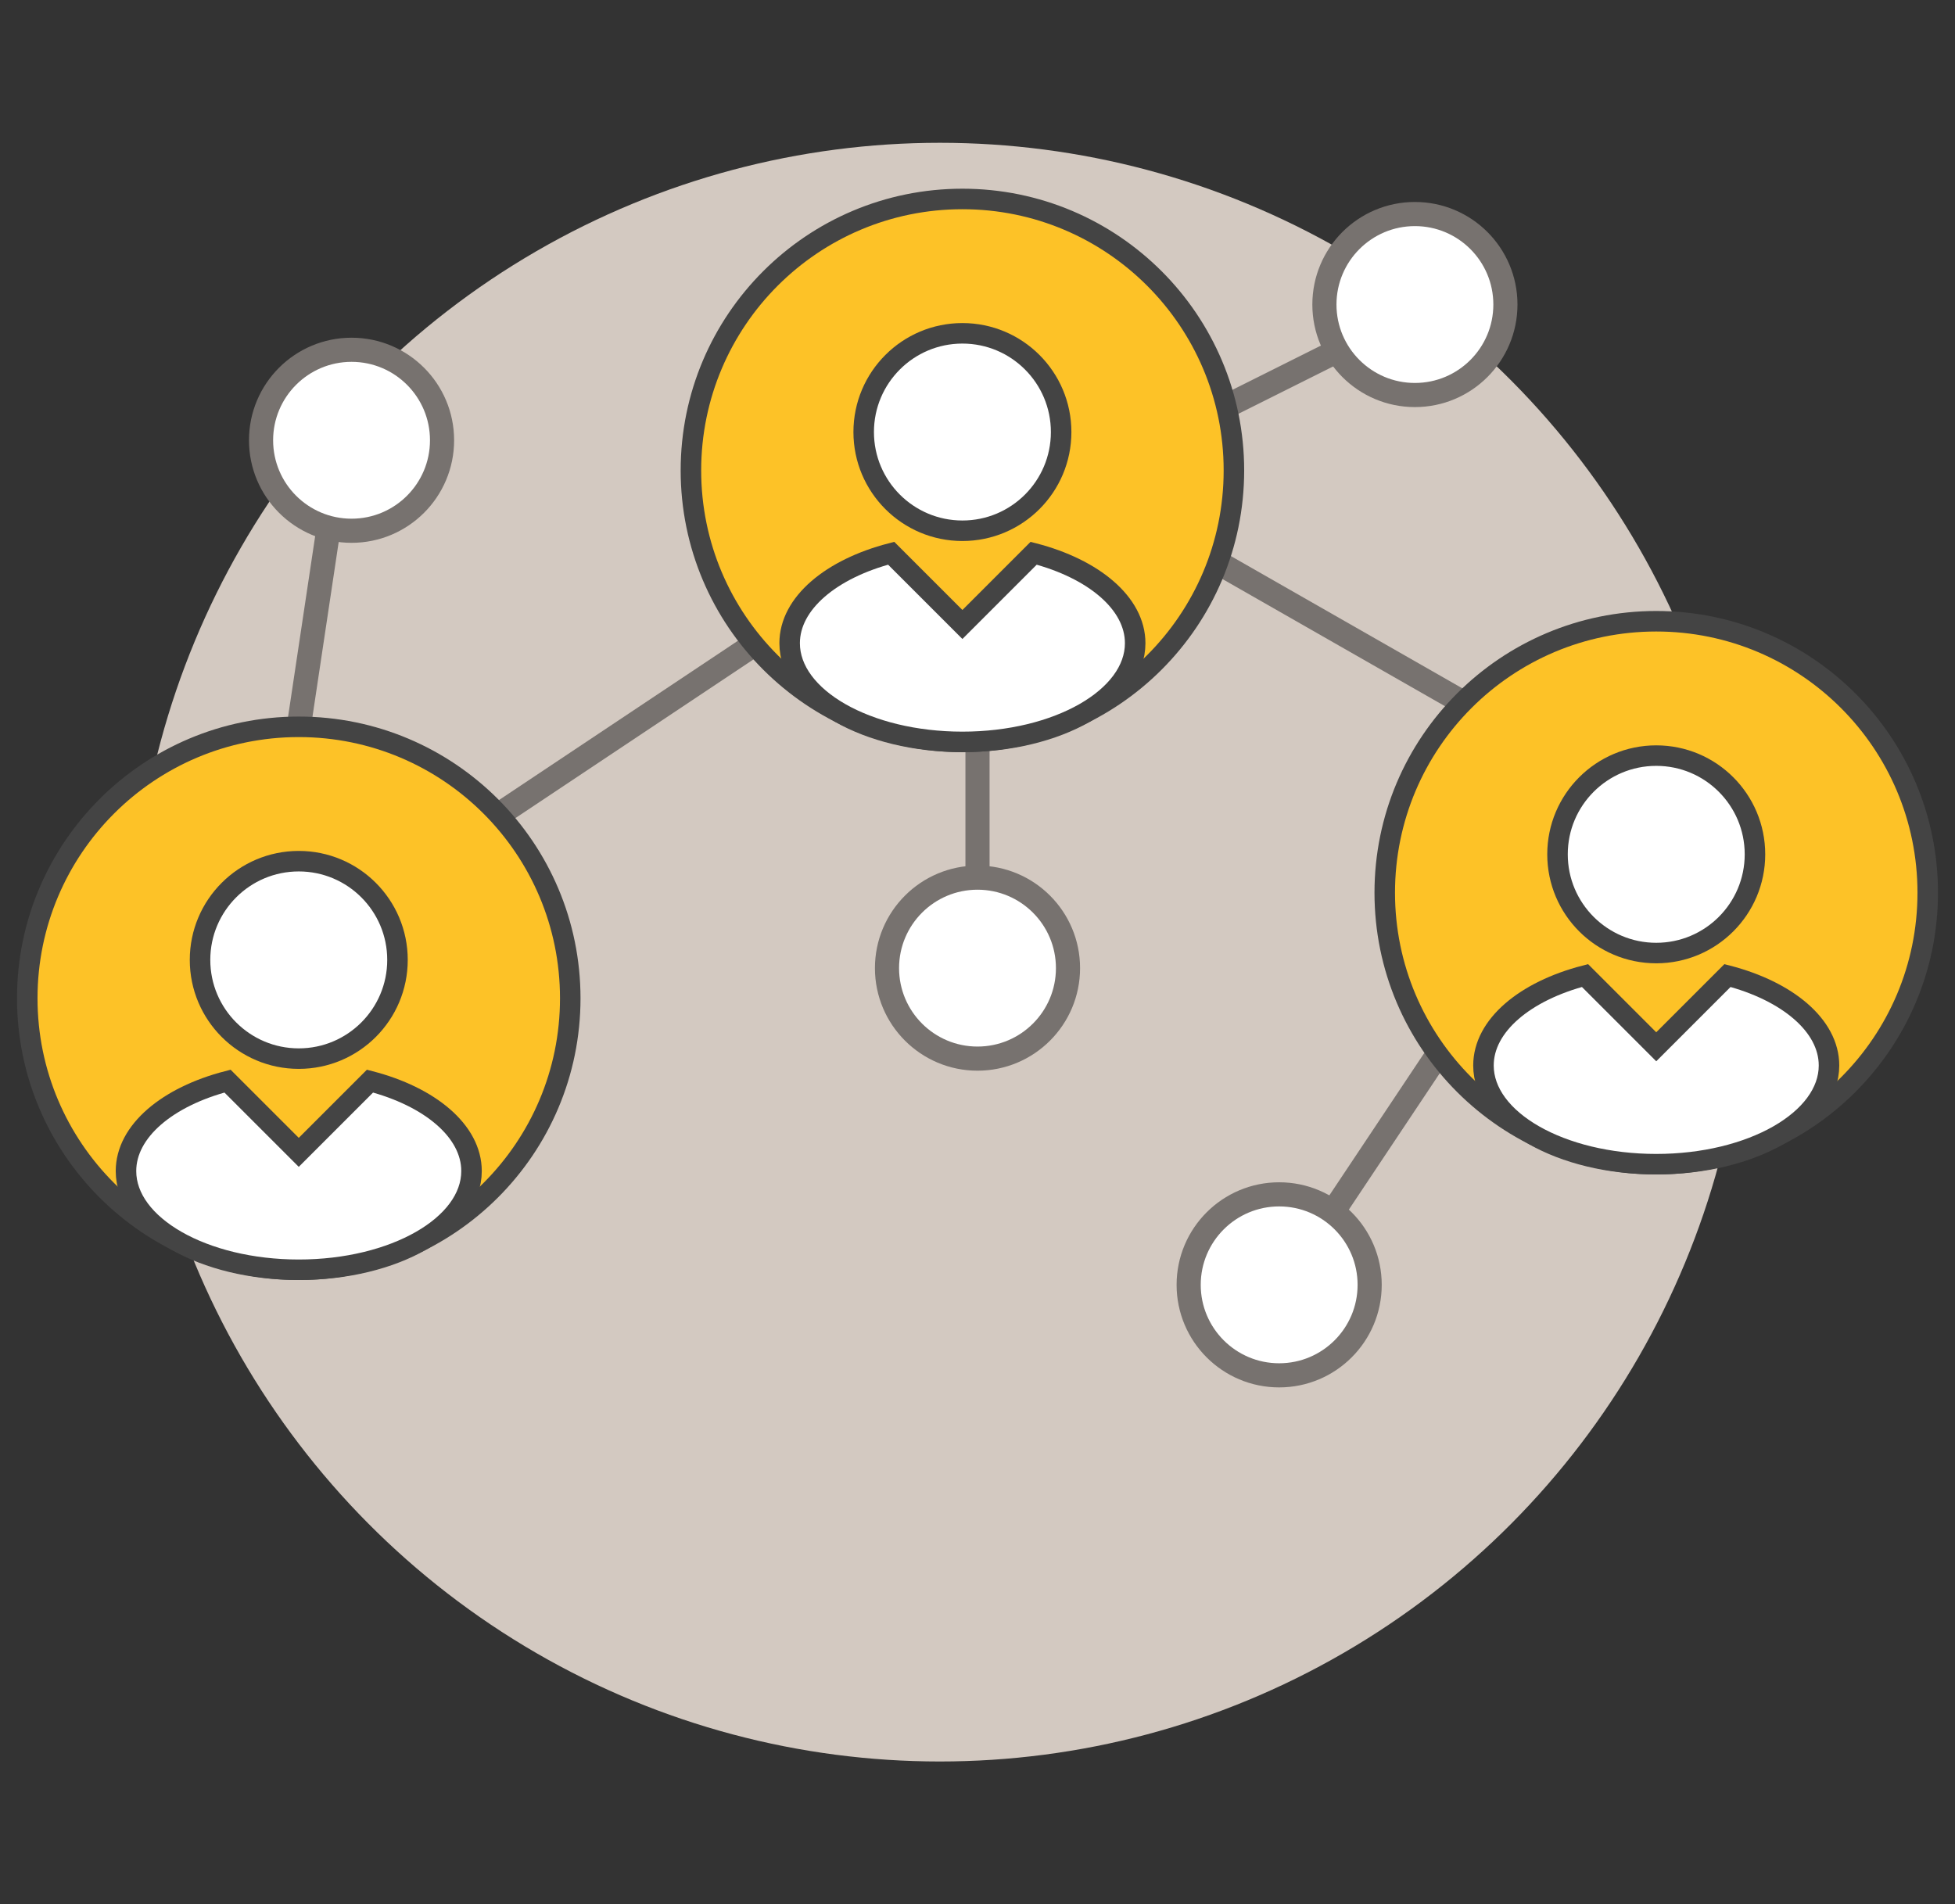 <?xml version="1.0" encoding="utf-8"?>
<!-- Generator: Adobe Illustrator 17.0.0, SVG Export Plug-In . SVG Version: 6.00 Build 0)  -->
<!DOCTYPE svg PUBLIC "-//W3C//DTD SVG 1.1//EN" "http://www.w3.org/Graphics/SVG/1.1/DTD/svg11.dtd">
<svg version="1.1" xmlns="http://www.w3.org/2000/svg" xmlns:xlink="http://www.w3.org/1999/xlink" x="0px" y="0px"
	 width="324.038px" height="315.66px" viewBox="0 0 324.038 315.66" enable-background="new 0 0 324.038 315.66"
	 xml:space="preserve">
<rect x="0" y="0" width="324.038" height="315.66" fill="#333333" stroke="none"/>
<g id="Layer_2">
</g>
<g id="Layer_1">
	<g>
		<ellipse fill="#D3C9C1" cx="155.778" cy="157.83" rx="133.759" ry="134.161"/>
		
			<line fill="#FFFFFF" stroke="#77726F" stroke-width="4" stroke-linecap="round" stroke-miterlimit="10" x1="49.519" y1="120.48" x2="57.019" y2="70.48"/>
		
			<line fill="#FFFFFF" stroke="#77726F" stroke-width="4" stroke-linecap="round" stroke-miterlimit="10" x1="249.519" y1="157.98" x2="214.519" y2="210.48"/>
		
			<line fill="#FFFFFF" stroke="#77726F" stroke-width="4" stroke-linecap="round" stroke-miterlimit="10" x1="197.019" y1="70.48" x2="232.019" y2="52.98"/>
		
			<line fill="#FFFFFF" stroke="#77726F" stroke-width="4" stroke-linecap="round" stroke-miterlimit="10" x1="162.019" y1="108.214" x2="162.019" y2="155.245"/>
		
			<line fill="#FFFFFF" stroke="#77726F" stroke-width="4" stroke-linecap="round" stroke-miterlimit="10" x1="127.019" y1="105.48" x2="74.519" y2="140.48"/>
		
			<line fill="#FFFFFF" stroke="#77726F" stroke-width="4" stroke-linecap="round" stroke-miterlimit="10" x1="179.519" y1="80.48" x2="284.519" y2="140.48"/>
		<circle fill="#FDC227" stroke="#444444" stroke-width="3.4" stroke-miterlimit="10" cx="159.519" cy="77.98" r="45"/>
		<g>
			<circle fill="#FFFFFF" stroke="#444444" stroke-width="3.4" stroke-miterlimit="10" cx="159.519" cy="71.616" r="16.364"/>
			<path fill="#FFFFFF" stroke="#444444" stroke-width="3.4" stroke-miterlimit="10" d="M171.327,91.709l-11.808,11.808
				L147.71,91.709c-9.922,2.571-16.828,8.276-16.828,14.907c0,9.037,12.821,16.364,28.636,16.364s28.636-7.326,28.636-16.364
				C188.155,99.985,181.249,94.28,171.327,91.709z"/>
		</g>
		<circle fill="#FDC227" stroke="#444444" stroke-width="3.4" stroke-miterlimit="10" cx="49.519" cy="165.48" r="45"/>
		<g>
			<circle fill="#FFFFFF" stroke="#444444" stroke-width="3.4" stroke-miterlimit="10" cx="49.519" cy="159.116" r="16.364"/>
			<path fill="#FFFFFF" stroke="#444444" stroke-width="3.4" stroke-miterlimit="10" d="M61.327,179.209l-11.808,11.808
				L37.71,179.209c-9.922,2.571-16.828,8.276-16.828,14.907c0,9.037,12.821,16.364,28.636,16.364s28.636-7.326,28.636-16.364
				C78.155,187.485,71.249,181.78,61.327,179.209z"/>
		</g>
		<circle fill="#FDC227" stroke="#444444" stroke-width="3.4" stroke-miterlimit="10" cx="274.519" cy="147.98" r="45"/>
		<g>
			<circle fill="#FFFFFF" stroke="#444444" stroke-width="3.4" stroke-miterlimit="10" cx="274.519" cy="141.616" r="16.364"/>
			<path fill="#FFFFFF" stroke="#444444" stroke-width="3.4" stroke-miterlimit="10" d="M286.327,161.709l-11.808,11.808
				l-11.808-11.808c-9.922,2.571-16.828,8.276-16.828,14.907c0,9.037,12.821,16.364,28.636,16.364s28.636-7.326,28.636-16.364
				C303.155,169.985,296.249,164.28,286.327,161.709z"/>
		</g>
		
			<circle fill="#FFFFFF" stroke="#77726F" stroke-width="4" stroke-linecap="round" stroke-miterlimit="10" cx="234.519" cy="50.48" r="15"/>
		
			<circle fill="#FFFFFF" stroke="#77726F" stroke-width="4" stroke-linecap="round" stroke-miterlimit="10" cx="58.269" cy="72.98" r="15"/>
		
			<circle fill="#FFFFFF" stroke="#77726F" stroke-width="4" stroke-linecap="round" stroke-miterlimit="10" cx="162.019" cy="160.48" r="15"/>
		
			<circle fill="#FFFFFF" stroke="#77726F" stroke-width="4" stroke-linecap="round" stroke-miterlimit="10" cx="212.019" cy="212.98" r="15"/>
	</g>
</g>
</svg>
